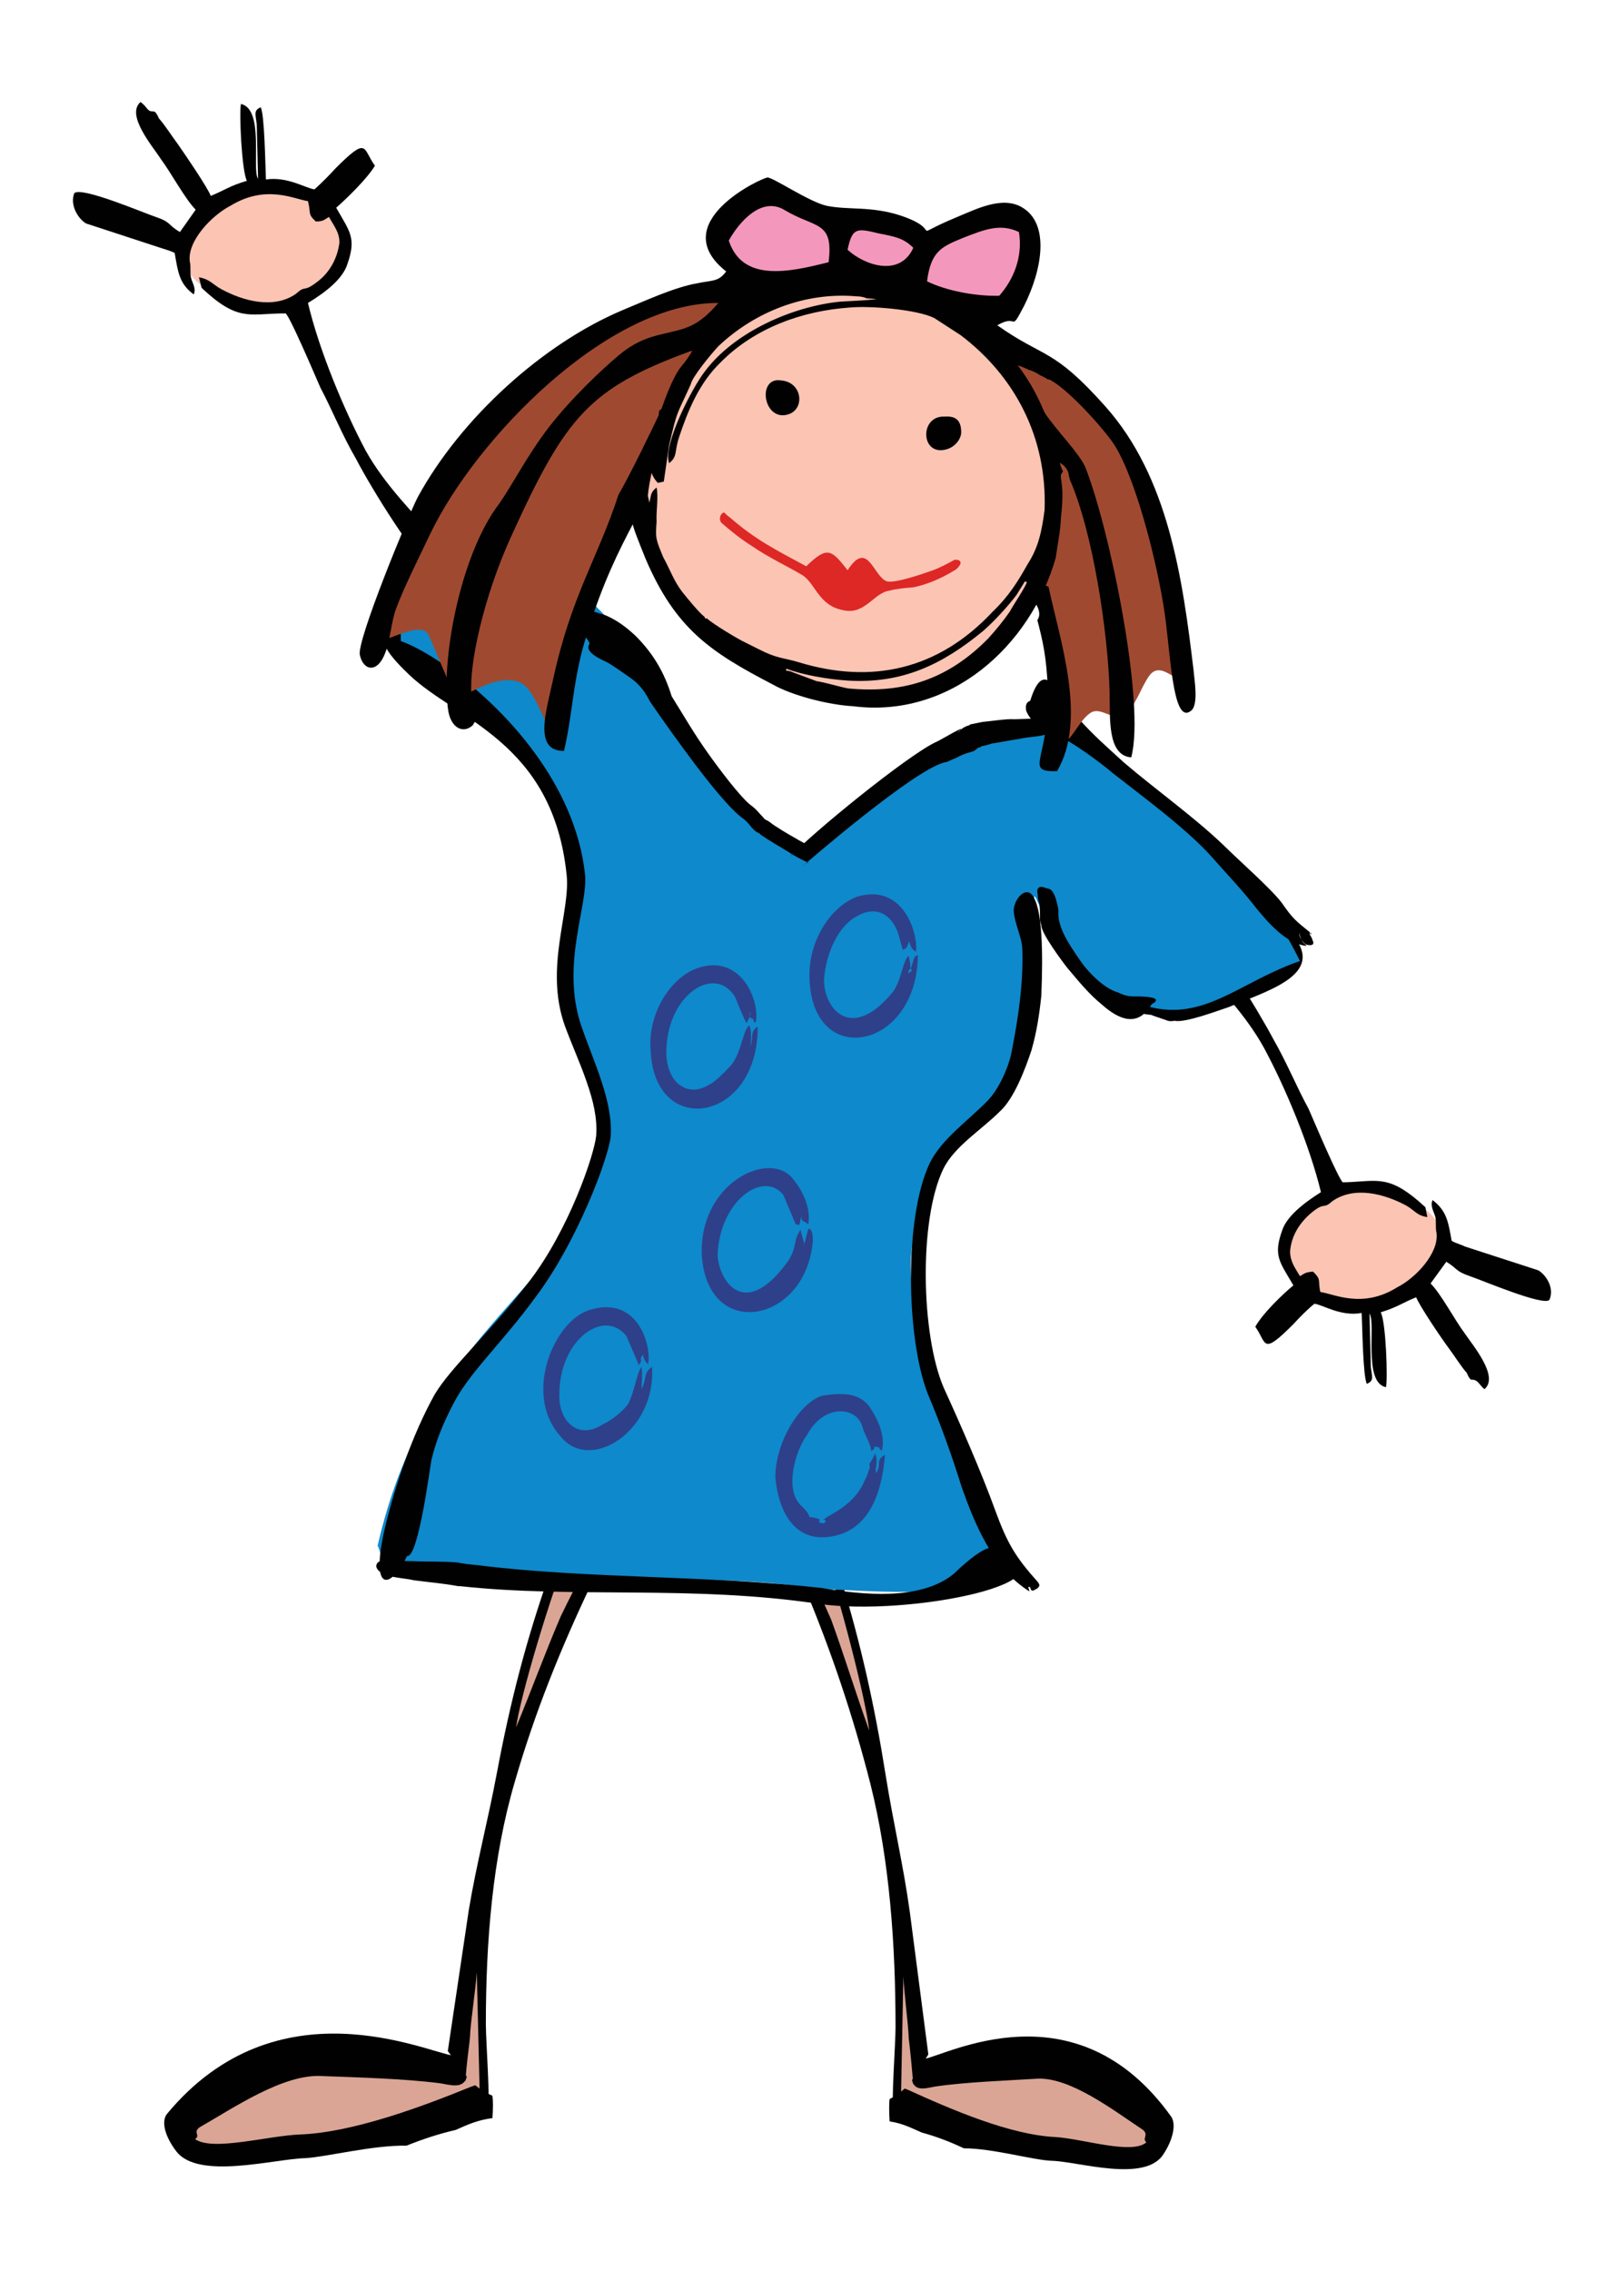 <?xml version="1.0" encoding="utf-8"?>
<!-- Generator: Adobe Illustrator 16.0.0, SVG Export Plug-In . SVG Version: 6.00 Build 0)  -->
<!DOCTYPE svg PUBLIC "-//W3C//DTD SVG 1.1//EN" "http://www.w3.org/Graphics/SVG/1.1/DTD/svg11.dtd">
<svg version="1.1" id="Layer_1" xmlns="http://www.w3.org/2000/svg" xmlns:xlink="http://www.w3.org/1999/xlink" x="0px" y="0px"
	 width="101.372px" height="141.732px" viewBox="227.888 318.62 101.372 141.732"
	 enable-background="new 227.888 318.62 101.372 141.732" xml:space="preserve">
<g>
	<path fill="#DAA595" d="M278.994,418.708c-0.287,0.124,2.87,7.624,2.828,8.115c0.573,0.369,1.064,1.188,0.573-0.697
		c-0.573-2.13-1.146-4.671-1.802-7.294C280.469,418.38,279.076,418.914,278.994,418.708L278.994,418.708z"/>
	<path fill="#DAA595" d="M264.282,416.864c0.287,0.124-3.729,9.386-3.729,9.878c-0.533,0.369-1.066-0.453-0.533-2.296
		c0.574-2.172,1.311-4.507,2.009-7.131C262.152,416.864,264.2,417.07,264.282,416.864L264.282,416.864z"/>
	<path fill="#010101" d="M308.336,376.704c-0.449-0.86-0.245,0.532-0.203,0.861c0.039,1.557-2.748,2.582-3.894,3.073
		c-0.819,0.328-2.623,0.738-3.484,0.411c0-0.042-0.082-0.042-0.082-0.042c-0.327-0.042-0.982-0.246-1.271-0.165
		c-0.573,0.165-0.204,0.123-0.285,0.738c0,0.369,0.285,0.329,0.613,0.369c0.081,0.041,0.821,0.287,0.942,0.328
		c0.164,0.082,0.37,0.082,0.534,0.041c0.615,0.164,2.786-0.656,3.399-0.86C307.271,380.351,310.877,379.326,308.336,376.704
		L308.336,376.704z"/>
	<path fill="none" stroke="#010101" stroke-width="0.227" stroke-miterlimit="10" d="M308.051,377.359
		c-0.903,0.573-8.278,3.934-8.977,3.893"/>
	<path fill="#FBC4B3" d="M308.664,394.817c0.739-1.517,4.303-2.336,5.983-1.72c2.377,0.694,3.729,1.762,3.032,3.891
		c-0.655,1.887-1.681,2.502-3.563,2.993C309.485,400.924,307.189,397.562,308.664,394.817L308.664,394.817z"/>
	<path fill="#010101" d="M301.37,377.81l0.039-0.123c0.371,0.164,0.495,0.369,0.822,0.615c1.598,1.762,3.399,3.606,4.549,5.696
		c1.353,2.5,2.868,6.147,3.563,9.017c-1.104,0.694-2.13,1.517-2.417,2.375c-0.573,1.599-0.164,1.968,0.697,3.441
		c-0.697,0.576-1.926,1.762-2.378,2.584c0.738,1.025,0.37,1.844,2.378-0.164c0.367-0.409,0.901-0.943,1.31-1.271
		c0.492,0.039,1.642,0.819,2.951,0.573c0.043,0.861,0.082,4.016,0.327,4.425c0.452-0.203,0.328-0.409,0.246-1.022l-0.081-3.363
		c0.409,0.616-0.41,4.304,1.024,4.592c0.124-0.451,0-4.097-0.327-4.673c1.063-0.327,1.313-0.573,2.213-0.939
		c0.204,0.53,1.557,2.537,2.047,3.196c0.37,0.491,0.741,1.106,1.107,1.516c0.288,0.655,0.288,0.327,0.576,0.491
		c0.204,0.121,0.245,0.285,0.531,0.534c0.942-0.78-0.737-2.748-1.229-3.484c-0.616-0.818-1.477-2.46-2.132-3.114l0.982-1.354
		c0.74,0.452,0.533,0.573,1.477,0.901c0.737,0.245,4.589,1.887,4.959,1.477c0.327-0.739-0.207-1.559-0.697-1.844l-4.55-1.477
		c-0.245-0.122-0.694-0.246-0.857-0.367c-0.207-1.149-0.288-1.848-1.189-2.541c-0.164,0.366,0.081,0.736,0.164,1.024
		c0.082,0.285,0,0.737,0.082,1.022c0.163,1.271-1.313,2.829-2.46,3.402c-2.171,1.353-3.934,0.409-4.795,0.288
		c-0.163-0.78,0.083-0.74-0.451-1.271c-0.492,0.039-0.531,0.121-0.819,0.284c-0.287-0.49-0.615-0.9-0.615-1.555
		c0.081-0.986,0.615-1.805,1.353-2.42c0.861-0.695,0.697-0.164,1.271-0.695c1.396-0.985,3.278-0.451,4.592,0.246
		c0.53,0.285,0.693,0.654,1.352,0.736l-0.124-0.615c-2.214-2.047-2.908-1.638-4.919-1.556h-0.203
		c-0.124,0.246-1.968-4.139-2.171-4.59c-0.74-1.353-1.354-2.869-2.175-4.302c-1.021-1.927-3.524-5.984-4.998-7.418
		c0-0.082,0.082-0.245,0.204-0.492c-0.819,0.123-1.599,0.082-2.335-0.164c0.042,0.082,0.042,0.204,0.042,0.287
		c-0.698-0.083-0.494-0.614-1.149-0.614c-0.082,0.491,0.409,0.655,0.697,0.942C300.469,376.499,301,377.113,301.37,377.81
		L301.37,377.81z"/>
	<path fill="#FBC4B3" d="M248.791,335.682c-0.738,1.557-4.385,2.377-6.106,1.762c-2.377-0.737-3.812-1.803-3.074-3.976
		c0.656-1.925,1.721-2.54,3.607-3.073C247.972,329.494,250.348,332.895,248.791,335.682L248.791,335.682z"/>
	<path fill="#010101" d="M256.25,353.058l-0.041,0.082c-0.37-0.164-0.492-0.369-0.82-0.615c-1.639-1.803-3.483-3.647-4.671-5.778
		c-1.353-2.541-2.91-6.271-3.606-9.221c1.147-0.697,2.172-1.516,2.458-2.418c0.574-1.64,0.165-2.008-0.696-3.525
		c0.655-0.574,1.926-1.803,2.418-2.622c-0.779-1.066-0.41-1.885-2.459,0.164c-0.369,0.41-0.902,0.943-1.312,1.311
		c-0.492-0.041-1.68-0.82-3.033-0.615c-0.041-0.86-0.082-4.057-0.328-4.507c-0.45,0.205-0.327,0.409-0.246,1.065l0.082,3.401
		c-0.41-0.614,0.41-4.344-1.066-4.672c-0.123,0.451,0.041,4.18,0.369,4.795c-1.106,0.328-1.352,0.573-2.254,0.942
		c-0.205-0.533-1.598-2.582-2.09-3.278c-0.369-0.492-0.778-1.148-1.147-1.557c-0.287-0.656-0.328-0.329-0.615-0.492
		c-0.164-0.123-0.205-0.288-0.533-0.533c-0.942,0.819,0.779,2.787,1.271,3.565c0.615,0.82,1.517,2.5,2.172,3.155l-0.983,1.394
		c-0.779-0.451-0.533-0.615-1.516-0.943c-0.738-0.246-4.672-1.926-5.082-1.476c-0.287,0.738,0.246,1.599,0.738,1.885l4.631,1.516
		c0.245,0.082,0.696,0.205,0.901,0.328c0.205,1.189,0.287,1.926,1.189,2.582c0.164-0.369-0.083-0.697-0.165-1.024
		c-0.082-0.288,0-0.738-0.082-1.025c-0.164-1.27,1.353-2.868,2.542-3.483c2.212-1.352,3.975-0.41,4.835-0.287
		c0.205,0.779-0.041,0.779,0.491,1.271c0.492,0,0.533-0.123,0.82-0.287c0.287,0.533,0.655,0.943,0.655,1.598
		c-0.123,0.983-0.614,1.885-1.393,2.458c-0.901,0.697-0.696,0.164-1.312,0.738c-1.393,0.983-3.319,0.451-4.672-0.287
		c-0.533-0.287-0.696-0.615-1.393-0.738l0.164,0.656c2.213,2.09,2.951,1.64,4.959,1.599h0.246c0.123-0.287,2.008,4.18,2.212,4.631
		c0.738,1.393,1.353,2.95,2.213,4.425c1.024,1.967,3.606,6.106,5.123,7.541c-0.042,0.123-0.123,0.288-0.205,0.533
		c0.819-0.164,1.598-0.082,2.336,0.164c0-0.123,0-0.205,0-0.328c0.696,0.123,0.492,0.655,1.147,0.655
		c0.123-0.491-0.41-0.655-0.696-0.984C257.152,354.369,256.618,353.754,256.25,353.058L256.25,353.058z"/>
	<path fill="#DAA595" d="M257.93,440.757c0.286,0.122-0.205,5.244-0.164,5.734c0.082,0.453,0.491,3.281,0.041,3.484
		c-2.377,1.354-6.311,1.065-8.812,1.56c-1.475,0.367-4.958,1.435-7.253,1.392c-1.147,0-1.517-0.778-2.131-1.064
		c1.476-1.395,2.705-3.688,4.835-4.304c6.516-1.722,9.098,0.819,11.803,0.082c0.041-0.082,0.45-4.673,0.942-6.681
		C257.315,440.512,257.848,440.96,257.93,440.757L257.93,440.757z"/>
	<path fill="#010101" d="M257.644,441.453c0.082,0.288-0.411,3.484-0.411,4.181c-0.041,0.613-0.246,1.845-0.286,2.869
		c-0.287-0.657-0.656-1.313-1.107-1.886l1.312-8.811c0.492-2.95,1.188-5.533,1.763-8.605c0.819-4.347,1.803-8.197,3.278-12.377
		c0.287-0.615,0.532-1.312,0.778-1.968c0.205,0.043,0.369,0.082,0.574,0.082c-1.353,3.36-3.197,9.632-3.442,11.476
		c0.983-2.378,1.803-4.631,2.786-6.926c0.574-1.189,1.066-2.173,1.681-3.154c0.123-0.247,0.328-0.78,0.615-1.313h0.942l-1.353,2.502
		c-1.886,3.973-3.484,7.908-4.754,12.294c-1.394,4.752-1.804,9.998-1.804,15.121c0,1.106,0.287,4.755,0.123,5.449l-0.859,0.124
		c-0.041-0.163-0.041-0.369-0.082-0.533h0.45L257.644,441.453z"/>
	<path fill="#010101" d="M258.627,449.404c0.041,0.288,0.041,0.818,0,1.392c-0.901,0.124-1.475,0.37-2.295,0.74
		c-1.066,0.245-2.049,0.573-3.073,0.982c-2.09-0.042-4.958,0.697-6.311,0.779c-1.927,0.04-6.722,1.392-8.074-0.452
		c-0.656-0.861-0.943-1.804-0.574-2.296c6.885-8.317,16.229-3.851,17.909-3.645c0.041,0.081,0.041,0.121,0.081,0.163
		c0.205,0.449,0.451,0.819,0.738,1.146c-0.205,0.819-1.106,0.492-1.679,0.41c-2.172-0.285-5.164-0.367-7.336-0.449
		c-2.418-0.167-5.573,2.007-7.663,3.196c-0.451,0.327,0.082,0.491-0.287,0.737c1.106,0.779,4.508-0.206,6.557-0.288
		c3.278-0.122,7.582-1.72,10.696-2.99l0.246-0.082C257.889,449.034,258.258,449.241,258.627,449.404L258.627,449.404z"/>
	<path fill="#DAA595" d="M283.873,440.715c-0.289,0.124,0.202,5.204,0.163,5.695c-0.082,0.494-0.491,3.281-0.043,3.483
		c0.043,0.043,3.688,1.478,7.133,2.336c3.36,0.821,6.597,1.067,6.885,1.067c1.146,0,1.516-0.821,2.131-1.067
		c-1.477-1.435-2.829-3.81-4.96-4.385c-6.515-1.762-6.925,0.452-9.629-0.286c-0.043-0.081-0.453-4.672-0.986-6.68
		C284.485,440.427,283.954,440.92,283.873,440.715L283.873,440.715z"/>
	<path fill="#010101" d="M284.281,441.658c-0.082,0.286,0.328,3.442,0.328,4.141c0.081,0.612,0.205,1.883,0.287,2.908
		c0.246-0.698,0.573-1.311,0.94-1.884l-1.146-8.813c-0.409-2.99-1.025-5.531-1.517-8.606c-0.696-4.385-1.558-8.236-2.826-12.377
		c-0.248-0.654-0.453-1.31-0.698-2.007c-0.122,0.042-0.286,0.082-0.45,0.125c1.148,3.316,2.747,9.589,2.95,11.472
		c-0.861-2.375-1.556-4.671-2.377-6.923c-0.531-1.189-0.941-2.172-1.475-3.157c-0.083-0.285-0.287-0.819-0.533-1.311h-0.82
		l1.188,2.499c1.639,3.933,2.991,7.909,4.097,12.254c1.189,4.753,1.56,10,1.56,15.164c0,1.064-0.288,4.751-0.125,5.449l0.737,0.082
		c0.043-0.164,0.083-0.327,0.083-0.533h-0.367L284.281,441.658z"/>
	<path fill="#010101" d="M283.42,449.607c-0.039,0.248-0.039,0.822,0,1.396c0.779,0.12,1.271,0.369,2.008,0.696
		c0.903,0.246,1.762,0.573,2.623,0.983c1.805,0,4.304,0.736,5.492,0.779c1.638,0.039,5.82,1.392,6.966-0.41
		c0.573-0.861,0.819-1.843,0.491-2.338c-5.94-8.318-14.056-3.809-15.447-3.605c-0.082,0.043-0.082,0.082-0.125,0.164
		c-0.163,0.409-0.367,0.818-0.612,1.148c0.164,0.777,0.939,0.492,1.432,0.41c1.929-0.288,4.467-0.37,6.353-0.491
		c2.09-0.125,4.838,2.008,6.639,3.196c0.37,0.327-0.081,0.53,0.207,0.776c-0.901,0.778-3.895-0.203-5.617-0.328
		c-2.866-0.121-6.557-1.719-9.262-2.95l-0.203-0.081C284.075,449.198,283.747,449.443,283.42,449.607L283.42,449.607z"/>
	<path fill="#0E89CB" d="M278.134,417.725c5.123,0.206,10.615,0.861,13.074-1.556c-1.517-4.549-5.535-8.73-6.436-17.786
		c-0.246-2.254,0.737-5.041,1.188-6.354c1.639-4.671,4.631-2.745,5.329-7.458c0.285-1.925,0.818-6.024,0.736-7.704
		c-0.081-1.762,0.41-1.844,0.41-2.213c0.082-0.574,0.37,1.557,3.156,4.631c6.269,4.796,8.4,1.065,13.44-0.696
		c-2.171-4.386-4.343-6.434-6.802-8.893c-0.409-0.451-8.197-6.024-8.237-6.024c0,0-5.042,0.369-6.844,1.476
		c-2.051,1.27-8.812,6.433-8.976,6.516c-4.713-1.271-7.705-7.91-10.164-11.72c-2.295-3.607-6.31-6.065-8.36-9.344
		c-1.024-1.189-8.277,4.753-6.884,8.073c0.984,0.86,1.025,0.123,1.762,0.943c4.508,4.917,8.073,6.598,9.262,11.392
		c0.492,2.09-0.205,6.435-0.246,9.18c0,7.131,3.237,7.295,0.983,12.993c-2.54,6.433-10.163,9.262-13.072,21.923
		c0.123-0.082,0.205,1.762,2.089,1.844C260.307,417.152,275.47,416.907,278.134,417.725L278.134,417.725z"/>
	<path fill="#010101" d="M291.045,384.204c-0.165,0.942-0.78,2.336-1.478,3.073c-1.229,1.27-2.908,2.418-3.647,3.935
		c-1.599,3.359-1.475,10.898-0.122,14.383c0.818,1.926,1.517,3.894,2.132,5.862c0.819,2.293,1.926,5.04,4.219,6.475
		c0,0-0.04-0.124-0.04-0.163c-0.042-0.082-0.042-0.082,0-0.125c0.164-0.039,0.04,0.41,0.41,0.164
		c0.081-0.039,0.163-0.082,0.206-0.164c0.039-0.039,0.039-0.039,0.039-0.121c0-0.042-0.082-0.167-0.082-0.167
		c-1.435-1.598-1.925-2.456-2.663-4.464c-0.86-2.377-2.171-5.371-3.237-7.706c-1.394-3.277-1.557-10.45,0-13.646
		c0.696-1.394,2.377-2.417,3.522-3.565c0.904-0.819,1.599-2.705,1.969-3.811c0.327-1.147,0.491-2.213,0.615-3.401
		c0.122-2.828,0.039-5.205-0.451-6.106c-0.452-0.901-1.271,0.082-1.271,0.779c0.043,0.82,0.492,1.598,0.534,2.376
		C291.78,379.941,291.453,382.113,291.045,384.204L291.045,384.204z"/>
	<path fill="#010101" d="M290.1,415.512c-0.163-1.147-2.541,1.188-2.665,1.312c-2.089,1.72-5.777,1.311-8.194,0.901
		c-7.172-0.818-14.672-0.573-21.556-1.434c-0.411-0.04-0.861-0.083-1.23-0.165c-0.901-0.081-1.844-0.04-2.746-0.081
		c-0.45,0-0.942-0.04-1.393-0.04c-0.328,0-0.942-0.085-0.942,0.367c0.082,0.37,0.532,0.491,0.819,0.574
		c0.206,0.123,1.271,0.205,1.517,0.287c0.943,0.121,1.885,0.203,2.787,0.37h0.123c7.09,0.776,14.466-0.082,22.376,1.104
		C284.73,419.529,295.593,417.234,290.1,415.512L290.1,415.512z"/>
	<path fill="#010101" d="M292.19,362.36c-0.288,0.082-0.288,0.369-0.245,0.615c0.285,0.738,1.064,1.188,1.72,1.476
		c0.042,0,0.081,0,0.123,0.041c0.819,0.246,2.909,1.803,3.566,2.377c1.926,1.516,4.631,3.484,6.229,5.286
		c0.9,1.024,1.884,2.049,2.705,3.115c0.736,0.901,1.883,2.253,3.154,2.376c0.042,0-0.203-0.205-0.203-0.205
		c-0.125-0.165-0.207-0.287-0.249-0.492c0-0.041,0-0.246,0-0.205c-0.039,0.041,0.081,0.41,0.081,0.41
		c0.043,0.165,0.207,0.287,0.288,0.369c0.082,0.082,0.698,0.205,0.453-0.246c0-0.041-0.083-0.205-0.083-0.205
		c-0.042-0.04-0.042-0.082-0.081-0.123c0-0.041,0-0.123,0-0.123c0.039-0.041,0.039,0,0.039,0c0,0.041,0,0.082,0.042,0.082
		c0.083,0-0.042-0.082-0.042-0.082c-0.9-0.738-1.064-0.819-1.802-1.885c-0.697-0.902-2.704-2.664-3.608-3.565
		c-1.884-1.804-4.261-3.484-6.268-5.205c-0.982-0.901-1.927-1.721-2.788-2.705c-0.327-0.286-0.615-0.819-0.9-1.147
		C293.543,361.089,292.887,360.147,292.19,362.36L292.19,362.36z"/>
	<path fill="#010101" d="M252.439,359.164c0.615,0.738,0.452-0.983,0.452-1.147c-0.165-1.639,4.384-6.352,5.941-6.926
		c0.041,0,0.041,0,0.082,0c1.558-0.738,1.68-2.13,0.942-1.966c-0.41,0.164-0.614,0.656-1.64,1.065
		c-0.123,0.041-0.286,0.164-0.409,0.287C256.659,351.336,248.914,358.099,252.439,359.164L252.439,359.164z"/>
	<path fill="#010101" d="M299.772,381.293c0.982-0.533-0.982-0.492-1.107-0.492c-0.369,0-0.654-0.082-0.982-0.246
		c-0.904-0.246-1.968-1.352-2.46-2.131c-0.533-0.779-1.313-1.885-1.27-2.869c0-0.041,0-0.164,0-0.205
		c-0.083-0.328-0.165-0.86-0.41-1.148c-0.124-0.123-0.206-0.123-0.37-0.164c-0.285-0.123-0.573-0.123-0.53,0.287
		c0.039,0.082,0,0.205,0.039,0.328c0,0.123,0.043,0.246,0.082,0.369c0.043,0.328,0.043,0.655,0.043,0.984
		c0,0.163,0.081,0.286,0.081,0.368c0,0.492,1.311,2.254,1.638,2.664c0.697,0.819,1.313,1.598,2.171,2.295
		C297.722,382.236,298.911,382.769,299.772,381.293L299.772,381.293z"/>
	<path fill="#010101" d="M253.3,415.717c0.696,0.163,1.434-5.574,1.516-5.983c0.287-1.228,0.778-2.377,1.353-3.484
		c1.024-2.007,2.992-3.728,5.204-6.76c2.541-3.402,4.467-8.525,4.631-9.918c0.164-2.213-1.025-4.59-1.844-6.967
		c-1.271-3.812,0.451-7.5,0.246-9.426c-1.229-11.311-17.457-18.605-10.983-12.458c2.951,2.828,8.975,4.18,9.836,12.499
		c0.246,2.295-1.394,5.779-0.123,9.385c0.86,2.335,2.131,4.712,1.967,6.884c-0.124,1.23-1.721,5.9-4.181,9.097
		c-2.417,3.157-4.876,5.329-5.901,7.052c-1.435,2.581-2.459,5.694-3.074,8.193C250.923,418.134,252.275,417.807,253.3,415.717
		L253.3,415.717z"/>
	<path fill="#F497BC" d="M290.796,337.239c2.256-2.541,1.723-4.261,0.288-4.712c-1.311-0.409-3.484,0.86-5.247,1.066
		c-0.082,0-4.958-1.066-4.998-1.066c-1.476-0.287-2.828-0.943-3.935-1.353c-1.065-0.368-2.828-0.082-3.361,1.025
		c-0.655,1.352-0.205,2.541,0.984,3.483c1.926,1.476,5.204-0.328,8.031,0.041C286.083,336.133,288.667,339.657,290.796,337.239
		L290.796,337.239z"/>
	<path fill="#9F4A30" d="M265.388,339.37c-2.253,0.901-6.105,4.221-7.622,6.599c-2.172,3.4-6.475,9.875-6.721,12.293
		c-0.164,1.312,3.033-1.229,3.606,0c0.369,0.82,1.312,3.156,1.68,3.853c0.205,0.328,2.336-1.517,3.934-0.943
		c1.106,0.369,1.68,3.156,2.377,3.442c0.533,0.205,0-2.049,0.738-5.205c0.532-2.295,2.294-5.246,2.787-7.171
		c0.327-1.229,1.884-4.181,2.294-5.656c0.41-1.393,1.803-3.852,2.992-5.081c0.983-1.066,2.745-3.688,2.541-4.304
		C273.339,335.272,268.011,338.387,265.388,339.37L265.388,339.37z"/>
	<path fill="#9F4A30" d="M295.878,343.755c2.008,1.352,2.666,3.442,3.648,6.106c1.353,3.77,2.46,8.154,2.214,10.614
		c-0.167,1.311-1.271-0.779-2.093,0.287c-0.53,0.697-0.94,2.131-1.637,2.5c-0.655,0.329-1.354-0.491-1.969-0.205
		c-0.697,0.369-1.228,1.68-1.638,1.803c-0.985,0.247-0.451-0.041-0.576-3.237c-0.039-1.557-0.858-3.934-0.981-7.13
		c-0.04-1.23,0.696-3.73,0.614-5.246c-0.081-1.435-0.573-4.222-1.435-5.697c-0.736-1.229-1.803-1.803-1.476-2.376
		C291.575,339.452,293.543,342.198,295.878,343.755L295.878,343.755z"/>
	<path fill="#010101" d="M291.372,353.344c0.081-0.041,0.163-0.041,0.285-0.082c0.163,0.697,0.408,1.435,0.573,2.254
		c0.042,0.164,0.082,0.369,0.123,0.533c0.288,0.327,0.573,0.86,0.288,1.27c0.328,1.271,0.573,2.254,0.655,4.344
		c0.122,4.385-1.559,5.123,0.573,5.082c1.887-3.196,0.207-8.074-0.533-11.516c-0.327-0.082-0.53-0.37-0.491-0.738
		c-0.039-0.082-0.121-0.247-0.164-0.41c-0.039-0.041-0.082-0.082-0.082-0.164c-0.409-0.451-0.779-1.394-0.039-1.681
		c-0.042-0.204-0.042-0.286,0-0.41c-0.042-0.082-0.081-0.368-0.081-0.491c-0.043-0.041-0.086-0.083-0.086-0.164
		c-0.163-0.164-0.285-0.573-0.285-0.778c0.04-0.369,0.083-0.697,0.491-0.861c0-0.042,0-0.082,0-0.164
		c-0.081-0.123-0.12-0.205-0.163-0.328h-0.043c-0.039-0.082-0.081-0.246-0.081-0.328c-0.367,0.983-0.94,1.967-1.599,2.787
		c0.082,0.082,0.166,0.205,0.206,0.328C291.329,352.197,291.453,352.771,291.372,353.344L291.372,353.344z M294.607,348.345
		c0.042,0.041,0.042,0.123,0.042,0.164c1.475,3.319,2.418,9.713,2.5,13.318c0.041,1.557-0.165,3.935,1.352,4.058
		c0.901-3.361-1.352-14.302-2.868-18.114c-0.37-0.86-1.805-2.295-2.541-3.401c-0.41-0.656-0.367,0-0.573,0.205
		c-0.246,0.246-0.616,0.205,0.451,1.394c0.285,0.327,0.573,1.147,1.024,1.516C294.322,347.607,294.607,347.976,294.607,348.345
		L294.607,348.345z M293.337,342.321v-0.041c1.188,0.533,3.69,3.36,4.182,4.221c1.393,2.294,2.788,7.951,3.154,11.024
		c0.327,2.827,0.534,6.27,1.559,5.451c0.491-0.369,0.203-1.967,0.163-2.5c-0.696-5.86-1.598-12.089-5.492-16.475
		c-3.319-3.729-3.811-2.992-6.762-5.082c1.353-0.779,0.739,0.574,1.68-1.229c1.106-2.213,1.641-5.123-0.163-6.147
		c-1.229-0.697-2.827,0.123-4.016,0.615c-3.36,1.393-0.615,0.901-3.523-0.082c-1.887-0.615-3.239-0.329-4.632-0.615
		c-1.106-0.246-3.319-1.763-3.688-1.763c-0.328,0-6.434,2.829-2.582,5.861c-0.491,0.656-0.819,0.533-1.803,0.738
		c-1.434,0.246-3.278,1.106-4.671,1.68c-4.959,2.091-10.082,6.722-12.786,11.68c-0.533,1.025-3.812,8.934-3.607,9.835
		c0.205,0.984,1.107,1.189,1.598-0.164c0.288-0.738,0.37-1.925,0.656-2.704c0.492-1.353,1.516-3.361,2.131-4.672
		c2.869-5.983,11.105-14.466,17.991-14.425c-0.984,1.147-1.681,1.517-2.746,1.762c-0.901,0.246-2.09,0.328-3.483,1.516
		c-0.983,0.82-2.909,2.623-4.343,4.467c-1.353,1.762-2.254,3.564-3.115,4.794c-2.418,3.156-3.688,9.876-3.156,12.991
		c0.205,1.024,0.943,1.353,1.517,0.82c0.736-1.188,0.082-0.533-0.083-1.927c-0.164-1.721,0.697-6.023,2.582-10.081
		c3.319-7.253,4.795-9.015,11.024-11.31c0.082-0.042,0.287-0.042,0.41-0.042c2.089-2.335,7.048-3.238,9.875-3.196
		c1.352,0.041,3.523,0.041,4.427,0.819c1.393,1.107,2.008,1.066,3.646,1.722c0.697,0.287,1.313,0.82,1.846,1.476
		c0.122,0.082,0.247,0.041,0.41,0.123c0.04,0,0.531,0.205,0.573,0.246c0.204,0.041,0.534,0.205,0.698,0.328
		C292.927,342.075,293.215,342.239,293.337,342.321L293.337,342.321z M269.035,344.247l-0.041,0.328l0.206-0.451L269.035,344.247z
		 M269.2,344.124c-0.656,1.394-1.967,4.099-2.705,5.368c-1.311,4.017-2.95,6.271-4.098,11.598c-0.409,1.886-1.229,4.426,0.697,4.386
		c0.492-2.049,0.533-3.975,1.147-6.312c1.804-6.475,3.976-8.688,5.41-12.499C270.061,345.599,269.487,344.124,269.2,344.124
		L269.2,344.124z M273.38,333.633c0.656-1.189,2.049-2.746,3.443-1.927c1.967,1.188,3.114,0.656,2.786,3.278
		C277.15,335.6,274.241,336.255,273.38,333.633L273.38,333.633z M282.723,333.182c1.023,0.205,1.558,0.287,2.174,0.901
		c-0.822,1.844-3.033,1.107-4.101,0.123C281.085,332.813,281.37,332.854,282.723,333.182L282.723,333.182z M285.755,336.174
		c0.246-1.927,0.943-2.172,2.339-2.746c1.186-0.45,2.21-0.901,3.399-0.327c0.245,1.557-0.328,2.95-1.229,3.975
		C288.749,337.116,286.904,336.748,285.755,336.174L285.755,336.174z"/>
	<path fill="#FBC4B3" d="M286.659,338.141l1.598,1.025c3.4,2.623,5.286,7.212,5.08,11.761c-0.082,1.435-1.599,6.147-2.623,7.213
		c-3.442,3.646-8.236,4.713-12.826,3.278c-0.984-0.287-1.024-0.41-2.254-1.025c-3.893-2.049-8.278-6.229-7.294-10.819
		c-0.123,0.123,1.106-8.729,6.434-11.639C277.315,336.542,280.921,335.395,286.659,338.141L286.659,338.141z"/>
	<path fill="#FBC4B3" d="M291.984,354.943c-0.039,0.246-0.9,1.516-1.064,1.844c-0.369,0.532-0.861,1.147-1.353,1.639
		c-2.499,2.582-5.247,3.483-8.729,3.156c-0.49-0.082-1.598-0.369-1.967-0.45l-1.435-0.533c-0.41-0.205-0.574-0.041-0.451-0.246
		c0.861,0.369,2.541,0.656,3.811,0.738c3.402,0.205,5.901-0.983,8.482-3.115c0.739-0.656,1.517-1.516,2.05-2.213
		c0.082-0.123,0.534-0.86,0.534-0.86L291.984,354.943z"/>
	<path fill="#010101" d="M291.984,354.943l-0.121-0.041c0,0-0.452,0.738-0.534,0.86c-0.533,0.697-1.311,1.557-2.05,2.213
		c-2.581,2.131-5.08,3.32-8.482,3.115c-1.27-0.082-2.868-0.369-3.811-0.738c-0.123,0.206,0.041,0.041,0.451,0.246l1.435,0.533
		c0.409,0.041,1.476,0.368,1.967,0.45c3.481,0.328,6.229-0.573,8.729-3.114c0.491-0.533,0.983-1.148,1.353-1.68
		C291.084,356.459,291.945,355.189,291.984,354.943L291.984,354.943z M269.323,348.672l-0.37,0.082
		c-1.065-1.065-0.246-3.196,0-3.934c0.288-0.902,0.902-2.705,1.517-3.401c0.246-0.288,0.492-0.656,0.656-0.943
		c0.861-1.024,1.394-1.598,2.623-2.458c2.705-1.803,6.927-2.5,9.916-1.639c2.296,0.656,4.264,1.435,6.394,3.484
		c2.05,2.048,3.114,4.139,3.852,7.048l0.043-0.041c0,0.41,0.123,0.82,0.288,1.188c-0.371,0.37,0.163,0.37-0.125,2.828
		c-0.039,0.942-0.206,1.639-0.328,2.541c-1.598,5.574-6.638,10.04-12.664,9.262c-1.516-0.083-3.769-0.656-4.998-1.353
		c-3.852-2.008-6.065-3.443-7.95-7.868c-1.025-2.542-0.984-2.419-0.861-4.385c0.041-0.492,0.082-0.943,0.37-1.148
		c0.409,0.574,0.573,1.271,0.737,2.049c0.123-0.451,0.041-0.615,0.451-0.943c0.123,0.614-0.041,1.517,0,2.131
		c-0.082,1.065-0.041,1.106,0.41,2.212c0.451,0.82,0.656,1.476,1.188,2.172c0.328,0.41,1.066,1.312,1.394,1.557
		c0.041,0.123,0.041,0.123,0.205,0.082h-0.082c0.41,0.369,1.967,1.312,2.418,1.516c0.327,0.164,0.409,0.205,0.819,0.411
		c1.188,0.614,1.557,0.533,2.5,0.819c4.549,1.393,8.729,0.491,12.131-3.155c1.024-0.984,1.598-1.927,2.171-2.951
		c0.698-1.065,0.9-2.131,1.065-3.401c0.163-4.549-1.884-8.361-5.243-10.901l-1.642-1.065c-1.064-0.534-4.016-0.779-5.285-0.656
		c-2.952,0.205-5.943,1.271-8.074,3.442c-1.311,1.271-2.008,2.95-2.582,4.672c-0.287,0.902-0.082,1.188-0.614,1.598
		c-0.411-1.147,1.474-4.753,2.212-5.697c1.845-2.5,5.533-4.098,8.485-4.385c0.776-0.041,1.763-0.082,2.253-0.164l-0.616-0.041
		c-0.202-0.082-0.369-0.123-0.615-0.123c-3.195-0.287-6.351,0.942-8.645,3.114c-0.492,0.533-1.64,1.926-1.722,2.377
		c-0.901,2.008-0.82,1.516-1.352,3.812L269.323,348.672z"/>
	<path fill="#010101" d="M286.822,344.616c0.612-0.041,1.065,0.123,1.065,0.983c0,0.41-0.41,1.024-1.146,1.107
		C285.346,346.87,285.346,344.575,286.822,344.616L286.822,344.616z"/>
	<path fill="#010101" d="M276.658,342.362c1.435,0.123,1.517,2.09,0.123,2.172C275.47,344.575,275.224,342.116,276.658,342.362
		L276.658,342.362z"/>
	<path fill="#DD2826" d="M272.929,351.254c0.614,0.533,1.229,1.025,1.885,1.435c1.066,0.738,2.172,1.23,3.196,1.844
		c0.82,0.574,0.984,1.885,2.54,2.172c1.353,0.287,1.887-1.107,2.869-1.229c0.452-0.123,0.982-0.164,1.478-0.205
		c0.818-0.164,1.719-0.533,2.58-1.066c0.122-0.041,0.37-0.328,0.37-0.45c0-0.164-0.125-0.205-0.37-0.205
		c-0.451,0.246-0.9,0.491-1.353,0.655c-0.573,0.206-2.335,0.82-2.869,0.697c-0.86-0.286-1.188-2.664-2.459-0.697
		c-1.024-1.311-1.27-1.516-2.582-0.246c-1.885-1.024-3.156-1.639-4.794-3.073c-0.082-0.041-0.205-0.164-0.328-0.287
		C272.929,350.599,272.683,350.967,272.929,351.254L272.929,351.254z"/>
	<path fill="#010101" d="M264.692,358.794c-0.369,0.492,0.656,0.943,0.983,1.107c0.123,0,1.517,0.983,1.68,1.106
		c0.492,0.369,0.82,0.819,1.107,1.394c0.902,1.312,1.844,2.622,2.828,3.934c0.655,0.86,2.171,2.828,3.033,3.402
		c0.205,0.164,0.328,0.328,0.491,0.532c0.082,0.083,0.246,0.247,0.328,0.287c0.124,0.042,0.165,0.083,0.246,0.164
		c0.533,0.369,1.188,0.738,1.721,1.065c0.288,0.205,0.697,0.41,1.024,0.574c0.082,0.041,0.165,0.041,0.246,0.082
		c0.041,0-0.082,0-0.082,0c-0.041,0.041-0.083,0.041-0.124,0.082c-0.041,0-0.164,0.123-0.205,0.164c0,0,7.255-6.311,9.017-6.516
		c0.082-0.041,0.448-0.205,0.573-0.246c0.288-0.163,0.573-0.287,0.901-0.369c0.206-0.041,0.327-0.123,0.49-0.287
		c0,0.041,0.206-0.041,0.206-0.082c0.04,0,0.573-0.123,0.616-0.165c0.573-0.082,1.146-0.205,1.72-0.287
		c0.491-0.123,1.066-0.123,1.559-0.246c0.203-0.041,0.246-0.041,0.448-0.123c0.043,0,0-0.082,0-0.082
		c-0.12-0.41,0.082-0.246,0.207-0.37v-0.041c0-0.082-0.042-0.123-0.082-0.164c-0.082-0.123-0.533-0.164-0.615-0.206
		c-0.246-0.082-1.475,0-1.802,0c-0.452-0.041-1.478,0.124-1.968,0.165c-0.246,0.041-0.573,0.123-0.819,0.164c0,0,0,0,0,0.041
		c-0.327,0.082-0.491,0.205-0.739,0.451c0.042-0.082,0.124-0.123,0.206-0.206c0.042-0.123-1.517,0.819-1.599,0.819
		c-1.804,0.861-7.745,5.697-9.098,7.172c0.164-0.205,0.287-0.328,0.533-0.451c0.082-0.082,0.328-0.123,0.451-0.164
		c0.124-0.041,0.287,0,0.369,0c0.123,0,0-0.041-0.041-0.041c0,0-0.86-0.451-0.901-0.492c-0.37-0.205-1.353-0.779-1.639-1.024
		c-0.164-0.123-0.288-0.164-0.451-0.246c0.205,0.082,0.123,0.082,0-0.083c-0.287-0.286-0.328-0.409-0.697-0.696
		c-0.656-0.451-2.172-2.5-2.664-3.196c-0.942-1.312-1.516-2.337-2.335-3.647c-0.451-1.475-1.148-2.664-2.254-3.771
		c-0.574-0.533-1.107-0.942-1.845-1.271c-2.827-0.983-2.089,0.205-1.065,1.639C264.651,358.712,264.692,358.753,264.692,358.794
		L264.692,358.794z"/>
	<path fill="#2E4089" d="M274.732,381.909C274.609,382.318,274.773,381.458,274.732,381.909L274.732,381.909z M274.651,382.605
		c-0.41,0.368-0.451,1.557-1.066,2.417c-0.41,0.45-1.024,1.106-1.475,1.311c-1.352,0.82-2.746-0.205-2.623-2.336
		c0.165-3.319,2.91-5.082,4.18-3.319c0.205,0.246,0.287,0.738,0.819,1.803l0.205-0.409c0.287,0.286,0,0,0.245,0.163
		c-0.041,0.083,0.042,0.205,0.042,0.205c0.082-0.082,0.082,0,0.082,0c0.287-1.393-0.942-4.343-3.647-3.401
		c-1.639,0.574-3.114,2.786-2.91,5.164c0.246,5.491,6.721,4.467,6.68-1.517c-0.492,0.328-0.246,0.573-0.451,1.271
		C274.773,383.507,274.814,382.933,274.651,382.605L274.651,382.605z"/>
	<path fill="#2E4089" d="M279.035,413.422c-0.246-0.082-0.492-0.122-0.492-0.122c-0.287,0,0.082,0-0.574-0.657
		c-1.147-0.94-0.491-3.4,0.288-4.468c1.106-2.047,3.195-1.762,3.483-0.449c0.206,0.616,0.491,0.982,0.533,1.435
		c0.45-0.246-0.082-0.287,0.368-0.246c0.245,0.04,0,0,0.287,0.246c0.288-1.024-0.409-2.253-0.818-2.83
		c-0.698-0.857-1.844-0.775-2.91-0.612c-1.435,0.449-2.952,2.99-2.911,5.162c0.205,2.01,1.189,4.182,3.771,3.566
		c2.335-0.573,2.908-3.114,3.071-5.04c-0.654,0.367-0.163,0.615-0.573,1.146c-0.04-0.573,0.164-0.612-0.04-1.229l-0.206,0.409
		c-0.202,0.327-0.163,0.164-0.121,0.452c-0.124,0.327-0.163,0.53-0.327,0.818c-0.615,1.517-2.174,2.133-2.419,2.336
		c-0.369,0.287-0.164-0.04-0.041,0.163c0.082,0.327,0.082,0.042,0.082,0.042c-0.205,0.122-0.123,0.164-0.327,0.122
		C278.503,413.382,279.117,413.831,279.035,413.422L279.035,413.422z"/>
	<path fill="#2E4089" d="M284.609,379.204c0.121-0.328,0.288,0.082,0.121,0.041l0,0C284.73,379.244,284.526,379.531,284.609,379.204
		L284.609,379.204z M285.181,378.22c-0.245,0.123-0.163-0.041-0.451,0.901l-0.039-0.451c-0.043-0.205-0.043-0.205-0.082-0.409
		c-0.37,0.287-0.452,1.557-0.983,2.253c-2.541,3.115-4.263,1.147-4.304-0.696c0.082-1.599,0.862-3.401,2.048-4.016
		c0.861-0.533,2.011-0.492,2.584,1.065l0.284,1.024c0.328-0.123,0.247-0.205,0.41-0.533c0.082,0.369,0.166,0.492,0.412,0.656
		c0.164-0.984-0.697-4.303-3.648-3.443c-1.64,0.574-3.114,2.787-2.991,5.164C278.626,385.392,285.142,384.121,285.181,378.22
		L285.181,378.22z"/>
	<path fill="#2E4089" d="M267.929,403.915c-0.328,0.491-0.41,1.477-0.82,2.296c-0.327,0.491-1.148,1.106-1.557,1.27
		c-1.598,1.065-2.828-0.205-2.746-1.886c0-3.36,2.787-5.368,4.18-3.605l0.779,1.805c0.328-0.371-0.082-0.289,0.287-0.659
		c-0.041,0.247,0,0.082,0.041,0.288c0.042,0.082,0.124,0.204,0.124,0.204l0.123,0.124c0.246-1.146-0.656-4.386-3.729-3.36
		c-2.172,0.737-4.057,5.247-1.763,7.828c1.844,2.377,6.024-0.288,5.737-4.304c-0.574,0.409-0.287,0.697-0.655,1.396
		C267.929,404.94,268.011,404.406,267.929,403.915L267.929,403.915z"/>
	<path fill="#2E4089" d="M278.052,396.333C278.175,395.923,277.969,396.704,278.052,396.333L278.052,396.333z M277.642,395.76
		c-0.164,0.327-0.082,1.024-0.779,1.844c-2.623,3.402-4.139,0.818-4.18-0.697c0.124-3.318,2.828-5.286,4.098-3.728l0.779,1.844
		c0.205-0.042,0.205,0.327,0.328-0.491c0.082,0.409,0.123,0.203,0.451,0.491c0.205-1.149-0.492-2.296-0.983-2.869
		c-1.475-1.803-5.901,0.327-5.655,4.876c0.41,5.329,6.516,4.141,6.926-0.981c0-0.779-0.205-0.74-0.287-0.74l-0.246,0.943
		l-0.246-0.901L277.642,395.76z"/>
</g>
</svg>
